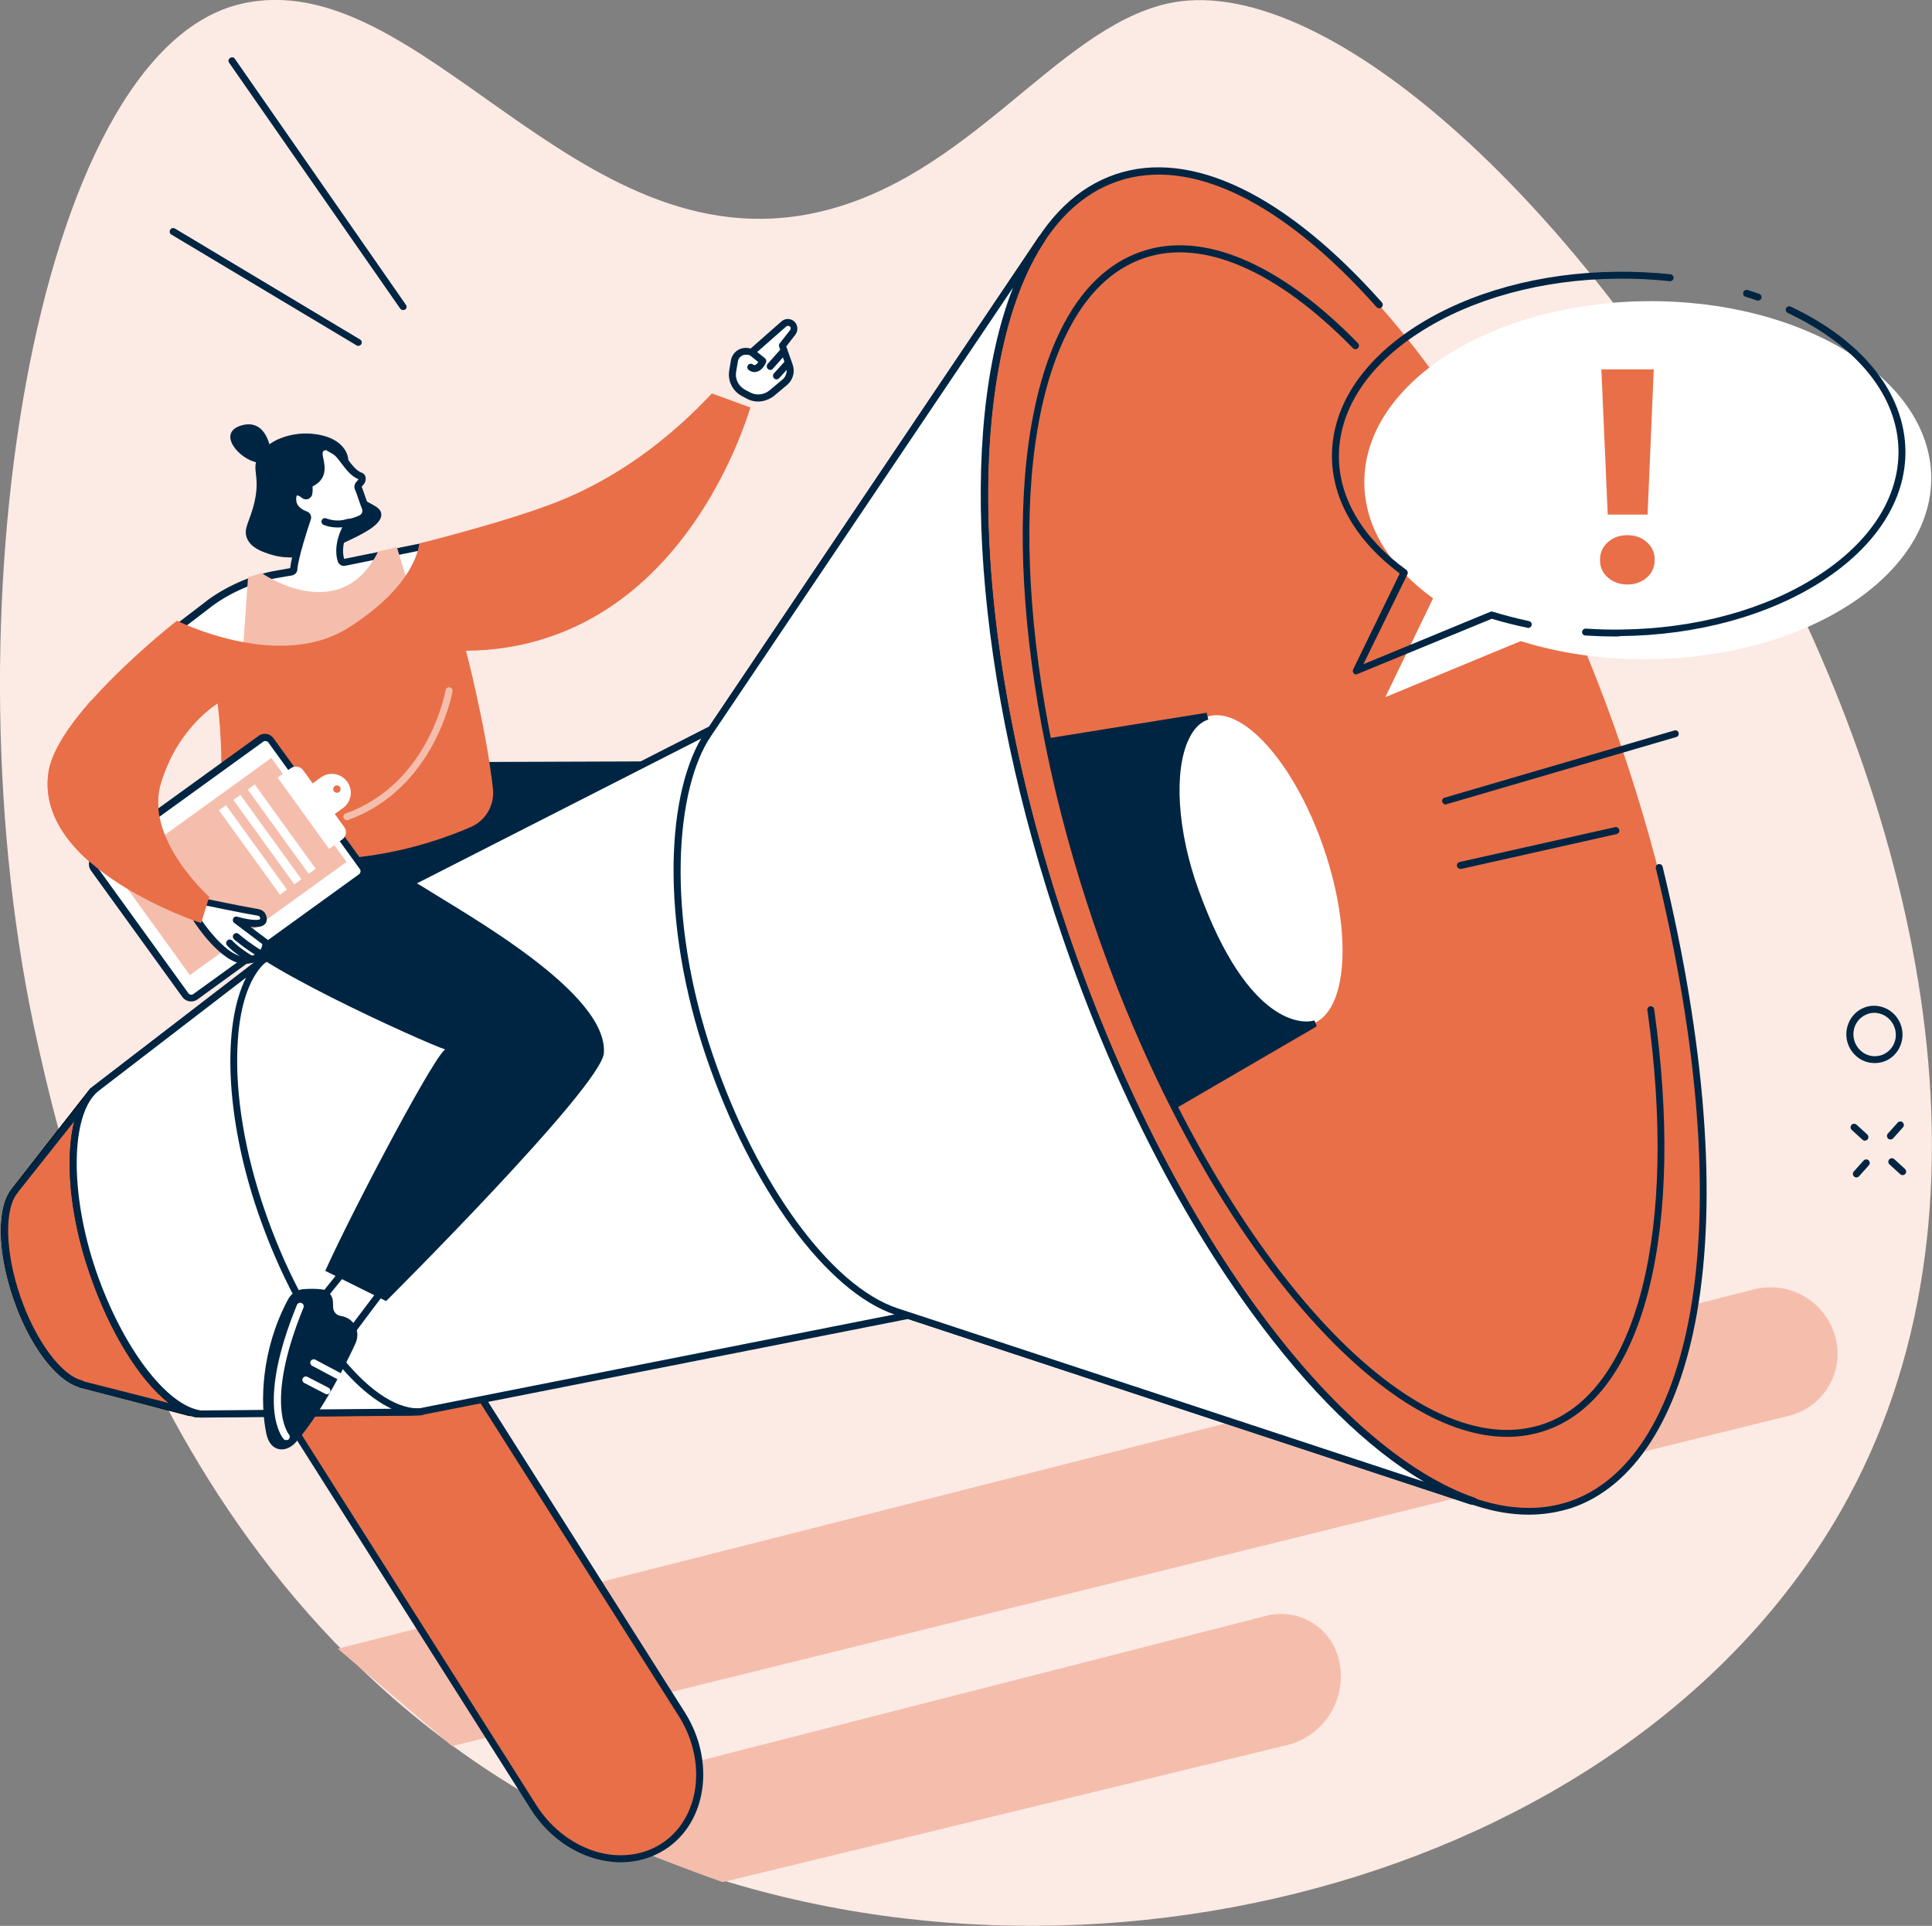 <?xml version="1.0" encoding="utf-8"?>
<!-- Generator: Adobe Illustrator 26.1.0, SVG Export Plug-In . SVG Version: 6.00 Build 0)  -->
<svg version="1.1" xmlns="http://www.w3.org/2000/svg" xmlns:xlink="http://www.w3.org/1999/xlink" x="0px" y="0px"
	 viewBox="0 0 1003.3 1000" style="enable-background:new 0 0 1003.3 1000;" xml:space="preserve">
<rect x="0" y="0" width="1003.3" height="1000" fill="#808080" stroke="none"/>
<style type="text/css">
	.st0{fill:#FCEAE4;}
	.st1{fill:#002542;}
	.st2{fill:#E96F48;}
	.st3{fill:#F5BEAC;}
	.st4{fill:#FFFFFF;}
	.st5{fill:#99B9FF;}
</style>
<g id="Background">
</g>
<g id="Text">
	<g id="Attention">
		<g>
			<path class="st0" d="M19.7,542.6c14.9,66,71.1,314.5,305.4,415.3c226.2,97.3,520,20.4,630.8-173.2
				C1133.8,473.9,764.5-35.3,605.6,2c-57.7,13.6-102.5,91-181.8,108.4C298.4,137.9,218.4-19.6,125.2,2C17.6,27-30,322.6,19.7,542.6z
				"/>
			<path class="st3" d="M929.2,735.1L234.8,906.7l-59.4-50.6l735.5-186.6c18.7-4.7,37.6,6.6,42.3,25.2v0
				C957.8,712.5,947,730.6,929.2,735.1z"/>
			<path class="st3" d="M668.2,906.2l-292.9,71.1c-38.8-13.6-70.7-27.8-89.1-43.3l371.5-95c16.5-4.2,33.3,5.8,37.5,22.4h0
				C700.2,881.2,688.1,901.4,668.2,906.2z"/>
		</g>
		<g>
			<path class="st1" d="M968.4,592.3c-0.4,0-0.9-0.2-1.2-0.5l-5.6-5.1c-0.7-0.7-0.8-1.8-0.1-2.6c0.7-0.7,1.8-0.8,2.6-0.1l5.6,5.1
				c0.7,0.7,0.8,1.8,0.1,2.6C969.3,592.1,968.8,592.3,968.4,592.3z"/>
			<path class="st1" d="M988,610.2c-0.4,0-0.9-0.2-1.2-0.5l-5.6-5.1c-0.7-0.7-0.8-1.8-0.1-2.6c0.7-0.7,1.8-0.8,2.6-0.1l5.6,5.1
				c0.7,0.7,0.8,1.8,0.1,2.6C989,610,988.5,610.2,988,610.2z"/>
			<path class="st1" d="M964,611.4c-0.4,0-0.9-0.2-1.2-0.5c-0.7-0.7-0.8-1.8-0.1-2.6l5.1-5.7c0.7-0.7,1.8-0.8,2.6-0.1
				c0.7,0.7,0.8,1.8,0.1,2.6l-5.1,5.7C965,611.2,964.5,611.4,964,611.4z"/>
			<path class="st1" d="M981.7,591.7c-0.4,0-0.9-0.2-1.2-0.5c-0.7-0.7-0.8-1.8-0.1-2.6l5.1-5.7c0.7-0.7,1.8-0.8,2.6-0.1
				c0.7,0.7,0.8,1.8,0.1,2.6l-5.1,5.7C982.7,591.5,982.2,591.7,981.7,591.7z"/>
		</g>
		<g>
			<path class="st1" d="M209.3,161c-0.6,0-1.1-0.3-1.5-0.8L119,32.6c-0.6-0.8-0.4-2,0.5-2.5c0.8-0.6,2-0.4,2.5,0.5l88.8,127.7
				c0.6,0.8,0.4,2-0.5,2.5C210,160.9,209.7,161,209.3,161z"/>
			<path class="st1" d="M186,179.6c-0.3,0-0.6-0.1-0.9-0.3L89,121.8c-0.9-0.5-1.1-1.6-0.6-2.5c0.5-0.9,1.6-1.1,2.5-0.6l96.1,57.6
				c0.9,0.5,1.1,1.6,0.6,2.5C187.2,179.3,186.6,179.6,186,179.6z"/>
		</g>
		<path class="st1" d="M973.6,552c-1,0-2-0.1-3.1-0.3c-7.9-1.7-13-9.6-11.4-17.6c0.8-3.9,3-7.3,6.3-9.5c3.2-2.1,7.1-2.9,10.9-2
			c7.9,1.7,13,9.6,11.4,17.6c-0.8,3.9-3,7.3-6.3,9.5C979.1,551.2,976.4,552,973.6,552z M973.4,525.9c-2.1,0-4.1,0.6-5.9,1.8
			c-2.5,1.6-4.2,4.2-4.8,7.1c-1.2,6.1,2.7,12.1,8.6,13.4c2.8,0.6,5.8,0.1,8.2-1.5c2.5-1.6,4.2-4.2,4.8-7.1
			c1.2-6.1-2.7-12.1-8.6-13.4C974.9,526,974.1,525.9,973.4,525.9z"/>
		<polygon class="st1" points="349.7,395.3 208.7,395.8 164.3,443.4 262,476 		"/>
		<g>
			<g>
				<path class="st2" d="M344.1,959L344.1,959c-21.3,13.5-51.4,4.2-67.2-20.7L81.4,629.7l76.7-48.8L354,890.1
					C369.6,914.8,365.2,945.6,344.1,959z"/>
				<path class="st1" d="M322.3,967c-3.4,0-6.9-0.4-10.4-1.2c-14.5-3.2-27.8-12.9-36.4-26.6L79.9,630.6c-0.5-0.8-0.3-2,0.6-2.5
					l76.7-48.8c0.4-0.3,0.9-0.3,1.4-0.2c0.5,0.1,0.9,0.4,1.1,0.8l195.9,309.2c16.1,25.5,11.5,57.5-10.4,71.4l0,0
					C338.4,964.8,330.5,967,322.3,967z M83.9,630.2l194.6,307.1c8.1,12.8,20.6,21.9,34.2,25c10.9,2.4,21.8,0.7,30.5-4.8
					c20.2-12.8,24.3-42.6,9.3-66.4L157.5,583.4L83.9,630.2z"/>
			</g>
			<path class="st4" d="M369.4,378.8L140.9,495.2l-92.9,71.4L8.2,617.6L7.9,618c-7.6,8.7-7.4,31.5,0.9,55.9
				c8.3,24.1,22.1,42.1,33.5,44.7l-0.4,0.1l59.7,15.6l116.2-1.1l253.8-50.1l291.7,96.1l2.1,0.4C692,754.5,605.6,638.8,553.1,485.5
				c-52.4-153.1-54.8-297.1-12.2-361.5l-0.1,0L371.5,375.6L369.4,378.8z"/>
			
				<ellipse transform="matrix(0.946 -0.324 0.324 0.946 -103.939 249.982)" class="st2" cx="697.7" cy="436.7" rx="152.6" ry="364.1"/>
			<path class="st1" d="M793.8,786.5c-34.9,0-75.4-24.3-116.4-70.5c-49.7-56-94.5-137.7-126-229.9
				c-47.8-139.7-55.6-276.7-19.9-349.2c11.9-24.1,28-39.7,47.8-46.4c39.2-13.3,88.4,10.4,138.3,66.5c0.7,0.7,0.6,1.9-0.1,2.6
				c-0.7,0.7-1.9,0.6-2.6-0.1c-48.9-55-96.7-78.2-134.4-65.4c-18.9,6.4-34.3,21.4-45.7,44.6c-35.3,71.6-27.4,207.6,20.1,346.4
				c59.1,172.7,161.6,297.9,239,297.9c7.3,0,14.4-1.1,21.2-3.4c31-10.5,53.2-45.3,62.6-98.1c10.6-59.6,4.4-139.4-17.8-230.6
				c-0.2-1,0.4-2,1.3-2.2c1-0.2,2,0.4,2.2,1.3c22.3,91.7,28.4,171.9,17.8,232.1c-9.6,54.2-32.7,90-65,100.9
				C809,785.3,801.5,786.5,793.8,786.5z"/>
			<path class="st1" d="M782.7,746.1c-30.9,0-66.7-21.5-103-62.4c-44-49.5-83.5-121.7-111.4-203.3
				c-42.2-123.5-49.1-244.7-17.6-308.8c10.5-21.4,24.8-35.2,42.4-41.1c31.8-10.7,71.6,6.2,112.1,47.7c0.7,0.7,0.7,1.9,0,2.6
				c-0.7,0.7-1.9,0.7-2.6,0c-39.5-40.4-78-57.1-108.4-46.8c-16.6,5.6-30.2,18.8-40.3,39.3c-31.2,63.3-24.2,183.4,17.7,306
				c52.2,152.6,142.7,263.2,211,263.2c6.4,0,12.7-1,18.7-3c49-16.5,70.3-100.9,54.2-215c-0.1-1,0.6-1.9,1.5-2c1-0.1,1.9,0.6,2,1.5
				c7.9,55.9,7,105.9-2.5,144.5c-9.9,40.1-28.6,65.8-54.1,74.4C796.1,745,789.5,746.1,782.7,746.1z"/>
			
				<ellipse transform="matrix(0.946 -0.324 0.324 0.946 -111.13 236.679)" class="st4" cx="654.2" cy="451.6" rx="35.3" ry="84.3"/>
			<path class="st1" d="M765.4,781.4c-0.1,0-0.2,0-0.3,0L763,781c-0.1,0-0.2,0-0.2-0.1l-291.3-96l-253.3,50c-0.1,0-0.2,0-0.3,0
				l-116.2,1.1c-0.2,0-0.3,0-0.5-0.1l-59.7-15.6c-0.3-0.1-0.6-0.2-0.8-0.4c-11.9-3.7-25.5-22.1-33.5-45.5c-8.6-25-8.8-48.1-0.6-57.6
				l0.2-0.3l40-51.2c0.1-0.1,0.2-0.2,0.3-0.3l92.9-71.4c0.1-0.1,0.2-0.1,0.3-0.2l228-116.2L539.4,123c0.6-0.8,1.7-1,2.5-0.5
				c0.4,0.3,0.7,0.7,0.8,1.2c0.1,0.5,0,1-0.2,1.4c-20.7,31.2-31.1,83.2-29.3,146.4c1.9,65.6,16.3,139.4,41.6,213.5
				c25.4,74.2,59.3,141.5,98,194.6c37.3,51.2,77.5,86.1,113.1,98.3c0.9,0.3,1.4,1.3,1.2,2.2C767,780.9,766.2,781.4,765.4,781.4z
				 M471.6,681.3c0.2,0,0.4,0,0.6,0.1l267.2,88c-29.3-17.2-59.8-47.1-89.4-87.7c-39-53.5-73.1-121.1-98.5-195.6
				c-45.5-132.9-54.5-262.4-25.4-336.8L370.9,379.8c-0.2,0.3-0.4,0.5-0.7,0.6L141.9,496.7l-92.6,71.1L9.6,618.7L9.4,619
				c0,0.1-0.1,0.1-0.1,0.2c-7.2,8.2-6.7,31,1.3,54.1c7.8,22.7,21.3,41,32.1,43.5c0.3,0.1,0.6,0.2,0.8,0.4l58.3,15.2l115.8-1.1
				l253.6-50.1C471.3,681.3,471.5,681.3,471.6,681.3z"/>
			<g>
				<path class="st4" d="M369.9,378l171-254l0.1,0c-42.7,64.4-40.2,208.4,12.2,361.5c52.4,153.3,138.9,269,212.3,294.1l-2.1-0.4
					l-291.2-96l-6.8-2.2c-33.8-11.3-73.5-63.5-97-132.9c-24.2-71.2-20.3-138-0.6-167.1L369.9,378z"/>
				<path class="st1" d="M765.4,781.4c-0.1,0-0.2,0-0.3,0L763,781c-0.1,0-0.2,0-0.2-0.1l-291.2-96l-6.7-2.2
					c-35.6-11.9-75-65.8-98.2-134c-11.5-33.8-17.3-68.4-16.9-100c0.4-29.3,6.3-53.7,16.5-68.7l2.2-3.1l171-254
					c0.6-0.8,1.7-1,2.5-0.5c0.4,0.3,0.7,0.7,0.8,1.2c0.1,0.5,0,1-0.2,1.4c-20.7,31.2-31.1,83.2-29.3,146.4
					c1.9,65.6,16.3,139.4,41.6,213.5c25.4,74.2,59.3,141.5,98,194.6c37.3,51.2,77.5,86.1,113.1,98.3c0.9,0.3,1.4,1.3,1.2,2.2
					C767,780.9,766.2,781.4,765.4,781.4z M526.1,149.3L371.4,379c0,0,0,0,0,0l-2.1,3.1c-18.4,27-24,92.5,0.8,165.5
					c22.8,67.2,61.4,120.2,95.9,131.7l6.7,2.2l266.8,87.9c-29.3-17.2-59.8-47.1-89.4-87.7c-39-53.5-73.1-121.1-98.5-195.6
					C506,353.2,496.9,223.7,526.1,149.3z M369.9,378L369.9,378L369.9,378z"/>
			</g>
			<path d="M98.4,735.3c-0.2,0-0.3,0-0.5-0.1l-56.5-14.8c-0.3-0.1-0.6-0.2-0.8-0.4c-11.9-3.7-25.5-22.1-33.5-45.5
				c-8.6-25-8.8-48.1-0.6-57.6l0.2-0.3l40-51.2c0.6-0.8,1.8-0.9,2.5-0.3c0.8,0.6,0.9,1.8,0.3,2.5L9.6,618.7L9.4,619
				c0,0.1-0.1,0.1-0.1,0.2c-7.2,8.2-6.7,31,1.3,54.1c7.8,22.7,21.3,41,32.1,43.5c0.3,0.1,0.6,0.2,0.8,0.4l55.3,14.5
				c1,0.3,1.5,1.2,1.3,2.2C99.9,734.8,99.2,735.3,98.4,735.3z"/>
			<g>
				<path class="st2" d="M102.2,734.1c-18.5-4.1-40.6-34.5-54-73.8c-14.3-41.7-13-82.4,1.4-94.8L8.2,617.6L7.9,618
					c-7.6,8.7-7.4,31.5,0.9,55.9c8.3,24.1,22.1,42.1,33.5,44.7l-0.4,0.1L102.2,734.1z"/>
				<path class="st1" d="M102.2,735.9c-0.1,0-0.3,0-0.4,0c-0.5-0.1-0.9-0.2-1.4-0.4l-58.9-15c-0.3-0.1-0.6-0.2-0.8-0.4
					c-11.9-3.7-25.5-22.1-33.5-45.5c-8.6-25-8.8-48.1-0.6-57.6l0.2-0.3c0,0,0.1-0.1,0.1-0.1L43,570.8c1.5-2.7,3.3-4.9,5.4-6.7
					c0.7-0.6,1.8-0.6,2.4,0.1c0.7,0.6,0.7,1.7,0.2,2.4l-5,6.3c-9.2,16.6-8,52,3.9,86.8c13,37.9,33.9,67.3,51.5,72.3l1.3,0.3
					c1,0.2,1.5,1.2,1.3,2.2C103.7,735.4,103,735.9,102.2,735.9z M43.5,717.3l44,11.2c-15.2-12-30.6-36.8-41.1-67.6
					c-10.2-29.7-12.7-59.3-7.8-78.7l-29,36.5L9.4,619c0,0.1-0.1,0.1-0.1,0.2c-7.2,8.2-6.7,31,1.3,54.1c7.8,22.7,21.3,41,32.1,43.5
					C43,716.9,43.2,717.1,43.5,717.3z"/>
			</g>
			<g>
				<path class="st4" d="M213.5,733.3l4.9-0.2c-26.9,1.5-62.2-44-82.9-104.5c-21.1-61.7-18.2-119.7,5.4-133.4l-3.1,2.4l-88,67.7
					c-14.6,12.2-16,53.1-1.7,95c13.8,40.5,37.3,71.3,56.1,74L213.5,733.3z"/>
				<path class="st1" d="M104.2,736.1c-0.1,0-0.2,0-0.3,0c-19.7-2.8-43.4-33.8-57.5-75.2c-14.5-42.3-13.5-84,2.2-97l86.3-66.4
					c1.6-1.5,3.3-2.8,5.1-3.9c0.8-0.5,1.9-0.2,2.4,0.6c0.5,0.8,0.4,1.9-0.4,2.4l-4.9,3.8c-8.1,8-13,23.2-13.8,43.6
					c-1.1,24.7,3.9,54.6,14,84c20.3,59.4,54.4,103.3,79.9,103.3c0.3,0,0.6,0,0.9,0l0.4,0c1,0,1.8,0.7,1.9,1.7c0.1,1-0.7,1.8-1.7,1.9
					c-0.1,0-0.3,0-0.4,0l-4.6,0.2c0,0,0,0-0.1,0L104.2,736.1C104.2,736.1,104.2,736.1,104.2,736.1z M127.8,507.6l-76.9,59.1
					c-14.3,11.9-14.8,52.8-1.1,93c13.5,39.4,36.4,70,54.5,72.7l99.1-0.9c-24.5-11.3-51.8-50.6-69.6-102.4
					C117,580,115.3,532.2,127.8,507.6z"/>
			</g>
			<g>
				<path class="st1" d="M627,371.9c-18.5,6.2-22.1,47.3-6.2,91.1c26.6,73.4,57,69.7,60.6,69c0.1,0,0.1,0.1,0,0.1l-70.7,41.3
					c-14.6-28.8-28-60.3-39.5-94c-11-32.2-19.5-64-25.6-94.5L627,371.9L627,371.9z"/>
				<path class="st1" d="M610,575.9l-0.9-1.7c-15-29.5-28.3-61.2-39.6-94.2c-10.8-31.6-19.4-63.5-25.6-94.7l-0.4-1.8l83.1-13.4
					l0.9,3.5c-4.2,1.4-7.6,4.8-10.1,10.1c-8,16.6-6,48.2,5.1,78.6c26.1,72.1,55.3,68.5,58.6,67.9l1.5-0.3l1.2,2.9l-1.3,0.9
					L610,575.9z M547.8,386.4c6.1,30.5,14.6,61.5,25.1,92.4c11,32.2,24,63.1,38.5,92l63.5-37.1c-11.5-1.7-35.1-12.8-55.9-70.2
					c-11.5-31.8-13.4-63.7-4.9-81.4c1.4-2.8,3-5.2,4.8-7.2L547.8,386.4z"/>
			</g>
		</g>
		<g>
			<g>
				<g>
					<path class="st4" d="M203.9,663.3c-0.8,0.4-30.5,40.2-30.5,40.2l-12.9-21.1l26.2-32.4L203.9,663.3z"/>
					<path class="st1" d="M173.4,705.3C173.4,705.3,173.3,705.3,173.4,705.3c-0.7,0-1.2-0.4-1.5-0.9L159,683.4
						c-0.4-0.7-0.3-1.5,0.1-2.1l26.2-32.4c0.6-0.8,1.7-0.9,2.5-0.3l17.2,13.3c0.5,0.4,0.8,1,0.7,1.6c0,0.5-0.3,0.9-0.6,1.2
						c-1.6,1.7-18.9,24.7-30.2,39.9C174.5,705,174,705.3,173.4,705.3z M162.7,682.6l10.8,17.7c18.4-24.7,25.2-33.5,27.8-36.7
						L187,652.6L162.7,682.6z"/>
				</g>
				<g>
					<path class="st1" d="M176.9,683.3c1.9,0.3,4.2,1.1,6.1,3.1c2.8,3,3.3,7.5,1.6,11.2c-4.3,9.3-16.8,34.9-30.9,51.2
						c-5,5.8-13.4,5.5-15.4-4.4c-3.4-16.3-2.6-43.8,11.3-69.7c1.6-3,4.6-5,7.9-5.3c2.7-0.2,6.2-0.3,9.6,0.1c3.3,0.4,5.7,3.2,5.8,6.5
						l0.1,3C173.1,681.1,174.7,683,176.9,683.3z"/>
					<path class="st4" d="M148.6,747.8c-0.5,0-1-0.2-1.3-0.6c-0.6-0.7-14.8-16.7,6.9-69.6c0.4-0.9,1.4-1.4,2.4-1
						c0.9,0.4,1.4,1.4,1,2.4c-20.6,50.3-7.7,65.6-7.6,65.8c0.7,0.7,0.6,1.9-0.1,2.6C149.5,747.7,149.1,747.8,148.6,747.8z"/>
					<path class="st4" d="M169.8,724c-0.3,0-0.6-0.1-0.8-0.2l-11-5.7c-0.9-0.5-1.2-1.6-0.8-2.4c0.5-0.9,1.6-1.2,2.4-0.8l11,5.7
						c0.9,0.5,1.2,1.6,0.8,2.4C171.1,723.7,170.5,724,169.8,724z"/>
					<path class="st4" d="M175.7,716.2c-0.3,0-0.6-0.1-0.8-0.2l-12.8-6.8c-0.9-0.5-1.2-1.6-0.8-2.4c0.5-0.9,1.6-1.2,2.4-0.8
						l12.8,6.8c0.9,0.5,1.2,1.6,0.8,2.4C177,715.9,176.4,716.2,175.7,716.2z"/>
				</g>
				<path class="st1" d="M171,435.1c-10.4-5.4-33.5-17.7-40.7-8.4c-11.2,14.4-14.2,50-8.1,59.8c9.9,15.9,112.5,61.2,109.5,58.4
					c-3-2.8-47.7,81.6-62.8,115l31.6,15.7c0,0,111.8-111.3,113.1-128.8c2.2-31.3-71.2-71.8-94-86.3
					C216.7,458.5,189.5,444.6,171,435.1z"/>
			</g>
			<g>
				<path class="st1" d="M134.2,236.9c-3.9,7,1.1,9.8-2,23.6c-2.3,10.2-6.1,13.9-3.9,19.1c2,4.7,7.2,6.6,10.7,7.8
					c15.7,5.7,31.4-1.7,41-6.2c7.8-3.7,18.5-8.7,18-14.3c-0.4-5.5-11.2-5.2-15.9-14.7c-3.7-7.6,1.1-12-2.9-18.5
					c-5.2-8.4-18.1-8.6-20.2-8.6C150.7,225,139,228.3,134.2,236.9z"/>
				<g>
					<g>
						<path class="st4" d="M221.1,283.4l-42.3,8.6c-0.8,0.1-1.5-0.3-1.7-1.1c-2.5-8.1,2.3-16.9,3.7-19.2c0.2-0.4,0.6-0.6,1-0.7
							c2.1-0.5,4-1.1,5.7-1.9c2.1-1,3.1-3.5,2.2-5.7c-1.4-3.5-2.8-8.3-3.7-10.2c-0.2-0.5-0.2-1,0.1-1.4c0.8-1,1.9-1.8,1.8-3.4
							c0-0.6-0.4-1.2-1-1.3c-5.2-1.8-8.9-9.9-12.3-12.4c-1.6-1.2-2.7-1.6-4.6-2.7c-0.3-0.2-0.7-0.3-1-0.2c-9,1.5,4.2,13.2-7.8,19.2
							c-0.6,0.3-1,0.9-0.9,1.6c0.2,1,0.1,2.3-0.1,3.5c0,0,0,0,0,0c-0.2,1.2-1.6,1.7-2.5,0.9c-1.7-1.5-3.5-2-4.6-1.4
							c-1.6,0.8-1.6,3.7-1.1,5.5c0.9,3.5,4.5,5.3,6.5,6.1c0.8,0.3,1.2,1.1,0.9,1.9c-1.6,4.7-6.5,19.6-7.1,26.4
							c-0.1,0.7-0.6,1.3-1.3,1.4l-8.1,1.4c-12.1,2.1-26.7,8.7-36.3,16.5L94.6,324c-1,0.8-5.2,3.1-4.4,4
							c23.7,26.4,73.2,12.8,91.6,5.6c17.9-7,36.9-42.5,43.1-34.9C228.9,303.6,222.3,283.2,221.1,283.4z"/>
						<path class="st1" d="M132,345.3c-15.8,0-32-3.8-43.1-16.1c-0.4-0.5-0.6-1.1-0.5-1.8c0.2-1.5,1.7-2.5,4.1-4.1
							c0.4-0.3,0.8-0.5,1-0.7l12.3-9.4c9.7-7.9,24.7-14.7,37.1-16.8l7.8-1.4c0.7-6.8,5.1-20.5,7.1-26.3c-2.4-0.9-6.3-3-7.4-7.2
							c-0.6-2.3-0.5-6.2,2-7.6c1.7-0.9,4.1-0.4,6.2,1.3c0.1-1,0.1-1.9,0.1-2.4c-0.2-1.4,0.5-2.8,1.9-3.5c5.3-2.6,4.6-6.2,3.9-10.3
							c-0.5-2.5-0.9-4.9,0.4-6.9c0.8-1.2,2.1-1.9,4-2.2c0.8-0.1,1.6,0,2.3,0.5c0.7,0.4,1.2,0.7,1.8,1c0.9,0.5,1.8,1,2.9,1.8
							c1.5,1.1,2.9,3,4.5,5.1c2.2,2.9,4.7,6.2,7.3,7.1c1.3,0.4,2.2,1.6,2.2,3c0.1,1.9-1,3.1-1.7,3.9c-0.1,0.1-0.2,0.3-0.4,0.4
							c0.5,1.1,1,2.8,1.7,4.7c0.6,1.7,1.3,3.7,1.9,5.4c1.2,3.1-0.2,6.6-3.2,8c-1.8,0.9-3.9,1.6-6,2c-1.1,1.8-5.6,10-3.5,17.4l42-8.5
							c0,0,0,0,0.1,0c1.7-0.3,2.6,1,4.5,6.3c4.1,11.6,2.5,12.5,1.6,13.1c-0.8,0.4-1.9,0.6-3.4-1.2c-0.3-0.3-0.5-0.4-0.7-0.4
							c-2.7-0.1-8.8,6.9-14.2,13c-8,9-17,19.2-26.1,22.8C178.5,336.8,155.6,345.3,132,345.3z M92.4,327.7
							c26.3,27.5,82.4,6.7,88.8,4.2c8.3-3.3,17.4-13.6,24.7-21.8c8-9.1,12.8-14.3,16.9-14.3c0,0,0.1,0,0.1,0c0.4,0,0.7,0.1,1,0.1
							c-0.8-3.4-2.6-8.5-3.5-10.5l-41.2,8.4c-1.7,0.3-3.3-0.7-3.8-2.3c-2.7-8.8,2.3-18,3.9-20.6c0.5-0.8,1.2-1.3,2.1-1.5
							c1.9-0.4,3.7-1,5.3-1.8c1.3-0.6,1.8-2.1,1.3-3.4c-0.7-1.7-1.4-3.7-2-5.5c-0.6-1.9-1.3-3.7-1.7-4.6c-0.5-1.1-0.3-2.3,0.3-3.3
							c0.2-0.3,0.5-0.6,0.7-0.8c0.5-0.6,0.7-0.8,0.8-1.2c-3.6-1.4-6.4-5-8.8-8.2c-1.4-1.8-2.6-3.5-3.7-4.3c-0.9-0.7-1.6-1-2.4-1.5
							c-0.6-0.3-1.2-0.6-1.9-1.1c-0.6,0.1-1.2,0.3-1.5,0.7c-0.5,0.7-0.2,2.4,0.2,4.1c0.8,4.1,1.9,10.3-5.7,14.1
							c0.1,1,0.1,2.3-0.1,3.8c0,0,0,0.1,0,0.1c-0.2,1.1-1,2.1-2.1,2.6c-1.2,0.4-2.4,0.2-3.4-0.6c-1.3-1.2-2.3-1.3-2.5-1.2
							c-0.3,0.2-0.6,1.8-0.2,3.5c0.7,2.7,3.7,4.2,5.4,4.8c1.7,0.6,2.6,2.5,2,4.2c-1.5,4.4-6.4,19.3-7,26c-0.1,1.5-1.3,2.7-2.8,3
							l-8.1,1.4c-11.9,2-26.1,8.5-35.4,16.1l-12.3,9.4c-0.3,0.2-0.7,0.5-1.3,0.9C93.9,326.7,93,327.2,92.4,327.7z"/>
					</g>
					<g>
						<path class="st4" d="M168.7,270.9c0,0,5.5,2.5,12,0.4L168.7,270.9z"/>
						<path class="st1" d="M175.3,273.9c-4.2,0-7.2-1.3-7.3-1.4c-0.9-0.4-1.3-1.5-0.9-2.4c0.4-0.9,1.5-1.3,2.4-0.9
							c0.1,0,5,2.2,10.7,0.3c1-0.3,2,0.2,2.3,1.2c0.3,1-0.2,2-1.2,2.3C179.2,273.7,177.1,273.9,175.3,273.9z"/>
					</g>
				</g>
				<path class="st1" d="M140.5,233.5c0,0-2-16.4-15.1-12.6c-13.1,3.8-1.2,17.8,8.5,19.3C143.7,241.7,140.5,233.5,140.5,233.5z"/>
			</g>
			<g>
				<g>
					<g>
						<path class="st4" d="M390.3,183l16.7-14.7c1.2-1,2.9-1.1,4.1-0.1l0,0c1.4,1.1,1.6,3.1,0.5,4.5l-5.4,6.9l3.6,10.3
							c1.1,3.2,0.1,6.7-2.4,8.8l-6.8,5.7c-3.4,2.8-8.2,3.3-12.1,1.1l-2.6-1.4c-4-2.2-6.2-6.8-5.4-11.3l0.9-5.3
							c0.6-3.3,3.9-5.5,7.2-4.7L390.3,183z"/>
						<path class="st1" d="M393.7,208.5c-2.1,0-4.2-0.5-6.1-1.6l-2.6-1.4c-4.7-2.6-7.2-7.9-6.3-13.2l0.9-5.3
							c0.4-2.1,1.6-3.9,3.4-5.1c1.8-1.2,4-1.5,6-1.1l0.8,0.2l16-14.1c1.8-1.6,4.5-1.7,6.4-0.2c2.1,1.7,2.5,4.8,0.9,7l-4.8,6.2
							l3.3,9.3c1.4,3.9,0.2,8.2-3,10.8l-6.8,5.7C399.4,207.5,396.5,208.5,393.7,208.5z M387.2,184.2c-0.8,0-1.6,0.2-2.2,0.7
							c-1,0.6-1.6,1.6-1.8,2.7l-0.9,5.3c-0.7,3.8,1.1,7.5,4.5,9.4l2.6,1.4c3.2,1.8,7.2,1.4,10.1-0.9l6.8-5.7c2-1.6,2.7-4.4,1.9-6.8
							l-3.6-10.3c-0.2-0.6-0.1-1.2,0.3-1.7l5.4-6.9c0.5-0.6,0.4-1.5-0.2-1.9c-0.5-0.4-1.3-0.4-1.8,0l-16.7,14.7
							c-0.4,0.4-1,0.5-1.6,0.4l-1.7-0.4C387.8,184.2,387.5,184.2,387.2,184.2z"/>
					</g>
					<g>
						<path class="st4" d="M390.3,183l5.8,4.7c0,0-2.2,5.7-6.1,3.1L390.3,183z"/>
						<path class="st1" d="M391.9,193.2c-0.8,0-1.9-0.2-3-1c-0.8-0.5-1.1-1.7-0.5-2.5c0.5-0.8,1.7-1.1,2.5-0.5
							c0.7,0.5,1.1,0.4,1.3,0.3c0.6-0.2,1.1-0.8,1.6-1.5l-4.6-3.7c-0.8-0.6-0.9-1.8-0.3-2.6c0.6-0.8,1.8-0.9,2.6-0.3l5.8,4.7
							c0.6,0.5,0.8,1.3,0.5,2.1c-0.2,0.4-1.6,3.8-4.4,4.7C392.9,193.1,392.4,193.2,391.9,193.2z"/>
					</g>
					<g>
						<path class="st4" d="M407.1,182.3l-7.1,8L407.1,182.3z"/>
						<path class="st1" d="M400,192.1c-0.4,0-0.9-0.1-1.2-0.5c-0.8-0.7-0.8-1.8-0.2-2.6l7.1-8c0.7-0.7,1.8-0.8,2.6-0.2
							c0.8,0.7,0.8,1.8,0.2,2.6l-7.1,8C401,191.9,400.5,192.1,400,192.1z"/>
					</g>
					<g>
						<path class="st4" d="M408.9,188.9l-5.7,6.3L408.9,188.9z"/>
						<path class="st1" d="M403.2,197c-0.4,0-0.9-0.2-1.2-0.5c-0.7-0.7-0.8-1.8-0.1-2.6l5.7-6.3c0.7-0.7,1.8-0.8,2.6-0.1
							c0.7,0.7,0.8,1.8,0.1,2.6l-5.7,6.3C404.2,196.8,403.7,197,403.2,197z"/>
					</g>
				</g>
				<path class="st3" d="M128.8,299.8l7-2.3c0,0,40.6,28.6,60.6-11.1l9.7-2.3l16.9,55.8l-98.5,21.6L128.8,299.8z"/>
				<path class="st2" d="M389.7,211.6c-6.7-2.4-13.3-4.9-20-7.3c-30,31.9-58.6,47.6-80.1,56.2c-26.5,10.5-71.9,21.7-71.9,21.7l0,0
					c0,0-0.9,21.2-37,43.9c-36.2,22.7-88.8-3.8-88.8-3.8s-61.8,48.1-66.6,78.5c-8,50.4,79.2,78.7,79.2,78.7l4.3-13.6
					c0,0-34.2-30.5-25.2-59.5c9-29,29.4-41.1,29.4-41.1c4.4,34.1,0.1,73.4,0.1,73.4c57.7,17.5,108.8,0.6,131.5-9.3
					c7.7-3.4,12.3-11.4,11.4-19.8c-3.5-31.6-14-71.7-14-71.7c13.5-0.1,28.2-2,43.2-7.1C358.5,306.1,385.3,225.5,389.7,211.6z"/>
				<path class="st3" d="M180.1,425.9c-0.7,0-1.4-0.5-1.7-1.2c-0.3-0.9,0.2-2,1.1-2.3c43.4-15.5,51.8-63.5,51.9-64
					c0.2-1,1.1-1.7,2.1-1.5c1,0.2,1.7,1.1,1.5,2.1c-0.1,0.5-8.9,50.5-54.3,66.8C180.5,425.9,180.3,425.9,180.1,425.9z"/>
				<g>
					<g>
						<path class="st4" d="M188.2,450.2l-47.5-65.7c-1.2-1.7-3.5-2-5.2-0.8l-85.9,62.1c-1.7,1.2-2.1,3.5-0.8,5.2l47.5,65.7
							c1.2,1.7,3.5,2.1,5.2,0.8l85.9-62.1C189,454.2,189.4,451.9,188.2,450.2z"/>
						<path class="st1" d="M99.2,520c-1.7,0-3.4-0.8-4.5-2.3L47.2,452c-1.8-2.5-1.2-6,1.2-7.8l85.9-62.1c1.2-0.9,2.7-1.2,4.1-1
							c1.5,0.2,2.7,1,3.6,2.2l47.5,65.7c0.9,1.2,1.2,2.7,1,4.1c-0.2,1.5-1,2.7-2.2,3.6L102.5,519C101.5,519.7,100.4,520,99.2,520z
							 M137.7,384.8c-0.4,0-0.8,0.1-1.1,0.4l-85.9,62.1c-0.9,0.6-1.1,1.8-0.4,2.7l47.5,65.7c0.6,0.9,1.8,1.1,2.7,0.4l85.9-62.1
							c0.4-0.3,0.7-0.7,0.8-1.3c0.1-0.5,0-1-0.3-1.4l0,0l-47.5-65.7c-0.3-0.4-0.7-0.7-1.3-0.8C137.9,384.8,137.8,384.8,137.7,384.8z
							"/>
					</g>
					
						<rect x="69.4" y="416.5" transform="matrix(0.811 -0.586 0.586 0.811 -240.779 155.214)" class="st3" width="100.3" height="66.6"/>
					<g>
						<path class="st4" d="M178.8,429.5l-21.4-29.6c-1.5-2-4.3-2.5-6.4-1l-6.8,4.9l26.7,37l6.8-4.9
							C179.8,434.4,180.3,431.5,178.8,429.5z"/>
						<path class="st4" d="M180.3,405.9c-3.2-4.4-9.3-5.4-13.7-2.2l-7.9,5.7l11.5,15.9l7.9-5.7C182.5,416.4,183.5,410.3,180.3,405.9
							z M173.4,410.9c-0.6-0.9-0.4-2.1,0.4-2.7c0.9-0.6,2.1-0.4,2.7,0.4c0.6,0.9,0.4,2.1-0.4,2.7
							C175.3,411.9,174.1,411.7,173.4,410.9z"/>
					</g>
					
						<rect x="119.4" y="428.1" transform="matrix(0.586 0.811 -0.811 0.586 409.516 59.629)" class="st4" width="54" height="4.5"/>
					
						<rect x="112" y="433.5" transform="matrix(0.586 0.811 -0.811 0.586 410.792 67.894)" class="st4" width="54" height="4.5"/>
					
						<rect x="104.5" y="438.9" transform="matrix(0.586 0.811 -0.811 0.586 412.067 76.159)" class="st4" width="54" height="4.5"/>
				</g>
				<g>
					<g>
						<path class="st4" d="M102.2,477.5c0,0,14.2,22.1,25.5,21.1c11.3-1,10.1-9.3,10.1-9.3l-15.3-11.5c0,0,15.1,4.5,14.2-1
							c-0.5-2.8-1.8-2.9-5.3-3.5c-9.1-1.6-25.7-5.1-25.7-5.1L102.2,477.5z"/>
						<path class="st1" d="M127,500.5c-12,0-25.7-21-26.3-22c-0.3-0.5-0.4-1.1-0.2-1.6l3.4-9.3c0.3-0.8,1.2-1.3,2.1-1.1
							c0.2,0,16.8,3.6,25.7,5.1l0.5,0.1c3.1,0.5,5.6,0.9,6.3,4.9c0.2,1.4-0.2,2.7-1.2,3.5c-1.5,1.3-4.3,1.5-7.2,1.2l8.8,6.6
							c0.4,0.3,0.6,0.7,0.7,1.2c0,0.1,0.5,3.7-2,6.9c-2,2.6-5.3,4.1-9.8,4.5C127.6,500.4,127.3,500.5,127,500.5z M104.3,477.3
							c4.2,6.3,15.4,20.3,23.4,19.5c3.4-0.3,5.8-1.3,7.2-3.1c1-1.3,1.3-2.7,1.3-3.5l-14.6-11c-0.7-0.5-0.9-1.5-0.5-2.3
							c0.4-0.8,1.3-1.2,2.1-0.9c5.8,1.7,11.1,2.1,11.9,1.2c0,0,0-0.1,0-0.2c-0.2-1.4-0.2-1.4-3.3-1.9l-0.6-0.1
							c-7.4-1.3-19.9-3.9-24.3-4.8L104.3,477.3z"/>
					</g>
					<g>
						<path class="st4" d="M119.2,489.6c0,0,3.4,3.9,11.4,8.5L119.2,489.6z"/>
						<path class="st1" d="M130.6,500c-0.3,0-0.6-0.1-0.9-0.2c-8.1-4.7-11.7-8.7-11.8-8.9c-0.7-0.8-0.6-1.9,0.2-2.6
							c0.8-0.7,1.9-0.6,2.6,0.2c0.1,0.1,3.4,3.8,10.9,8.2c0.9,0.5,1.2,1.6,0.7,2.5C131.8,499.6,131.2,500,130.6,500z"/>
					</g>
					<g>
						<path class="st4" d="M122.7,486.4c0,0,4.6,4.2,12.9,9.2L122.7,486.4z"/>
						<path class="st1" d="M135.6,497.4c-0.3,0-0.6-0.1-0.9-0.3c-8.3-5-13-9.2-13.2-9.4c-0.7-0.7-0.8-1.8-0.1-2.6
							c0.7-0.7,1.8-0.8,2.6-0.1c0,0,4.6,4.2,12.6,9c0.9,0.5,1.1,1.6,0.6,2.5C136.8,497,136.2,497.4,135.6,497.4z"/>
					</g>
				</g>
				<path class="st2" d="M83.6,406.4c1.3-4,2.7-7.7,4.3-11.1c-0.9-0.7-1.7-1.4-2.5-2.1c-6.1-5.1-12.2-10.3-18.6-15.1
					c-6.4-4.9-12.9-9.7-19.4-14.5c-11.1,12.6-20.4,26-22.2,37c-8,50.4,79.2,78.7,79.2,78.7l4.3-13.6
					C108.8,465.9,74.6,435.4,83.6,406.4z"/>
			</g>
		</g>
		<g>
			<g>
				<path class="st4" d="M854.7,156.4c-81.3,0.9-146.7,43.2-146.2,94.5c0.2,23,13.7,43.9,35.7,59.8L719.4,362l70.3-29.1
					c20.1,6.3,42.9,9.7,67,9.4c81.3-0.9,146.7-43.2,146.2-94.6C1002.3,196.4,936,155.5,854.7,156.4z"/>
				<g>
					<path class="st1" d="M912.9,156.1c-0.2,0-0.4,0-0.6-0.1c-1.9-0.7-3.9-1.3-5.8-1.9c-1-0.3-1.5-1.3-1.2-2.3
						c0.3-1,1.3-1.5,2.3-1.2c2,0.6,4,1.3,6,2c0.9,0.3,1.4,1.4,1.1,2.3C914.4,155.6,913.7,156.1,912.9,156.1z"/>
					<path class="st1" d="M839,330.5c-5.3,0-10.6-0.2-15.7-0.5c-1-0.1-1.8-0.9-1.7-1.9c0.1-1,0.9-1.7,1.9-1.7c5.9,0.4,12,0.6,18,0.5
						c39-0.4,75.5-10.4,102.8-28.1c27.1-17.5,41.8-40.5,41.6-64.7c-0.3-28.4-21.3-54.5-57.5-71.6c-0.9-0.4-1.3-1.5-0.9-2.4
						c0.4-0.9,1.5-1.3,2.4-0.9c37.5,17.7,59.2,45,59.6,74.8c0.3,25.5-15.1,49.5-43.2,67.7c-27.9,18-65.1,28.2-104.8,28.6
						C840.7,330.5,839.9,330.5,839,330.5z"/>
					<path class="st1" d="M704.3,350.2c-0.5,0-1-0.2-1.3-0.6c-0.5-0.5-0.6-1.4-0.3-2l24.2-49.8c-22.5-16.8-35-38.2-35.2-60.4
						c-0.3-25.5,15.1-49.5,43.2-67.7c27.9-18,65.1-28.2,104.8-28.6c9.3-0.1,18.7,0.4,27.8,1.3c1,0.1,1.7,1,1.6,2c-0.1,1-1,1.7-2,1.6
						c-9-1-18.2-1.4-27.4-1.3c-39,0.4-75.5,10.4-102.8,28.1c-27.1,17.5-41.8,40.5-41.6,64.7c0.2,21.5,12.6,42.2,35,58.4
						c0.7,0.5,1,1.5,0.6,2.3L708,344.9l65.9-27.2c0.4-0.2,0.8-0.2,1.2-0.1c6.1,1.9,12.4,3.5,18.9,4.9c1,0.2,1.6,1.2,1.4,2.1
						c-0.2,1-1.2,1.6-2.1,1.4c-6.3-1.3-12.6-2.9-18.6-4.7L704.9,350C704.7,350.1,704.5,350.2,704.3,350.2z"/>
				</g>
			</g>
			<g>
				<path class="st2" d="M830.9,290.7c0-3.7,1.4-6.8,4.1-9.2c2.7-2.4,6.1-3.6,10.1-3.6s7.4,1.2,10.1,3.6c2.7,2.4,4.1,5.5,4.1,9.2
					s-1.4,6.8-4.1,9.2c-2.7,2.4-6.1,3.6-10.1,3.6s-7.4-1.2-10.1-3.6C832.2,297.5,830.9,294.5,830.9,290.7z M855.6,267.2h-20.7
					l-3.3-75.4h27.2L855.6,267.2z"/>
			</g>
		</g>
		<g>
			<path class="st1" d="M758.4,451.2c-0.8,0-1.6-0.6-1.8-1.4c-0.2-1,0.4-1.9,1.4-2.2l80.7-18.1c1-0.2,1.9,0.4,2.2,1.4
				c0.2,1-0.4,1.9-1.4,2.2l-80.7,18.1C758.7,451.2,758.5,451.2,758.4,451.2z"/>
			<path class="st1" d="M750.7,417.7c-0.8,0-1.5-0.5-1.7-1.3c-0.3-1,0.3-2,1.2-2.2l119.3-34.9c1-0.3,2,0.3,2.2,1.2
				c0.3,1-0.3,2-1.2,2.2l-119.3,34.9C751,417.7,750.9,417.7,750.7,417.7z"/>
		</g>
	</g>
</g>
<g id="Illustration">
</g>
</svg>
